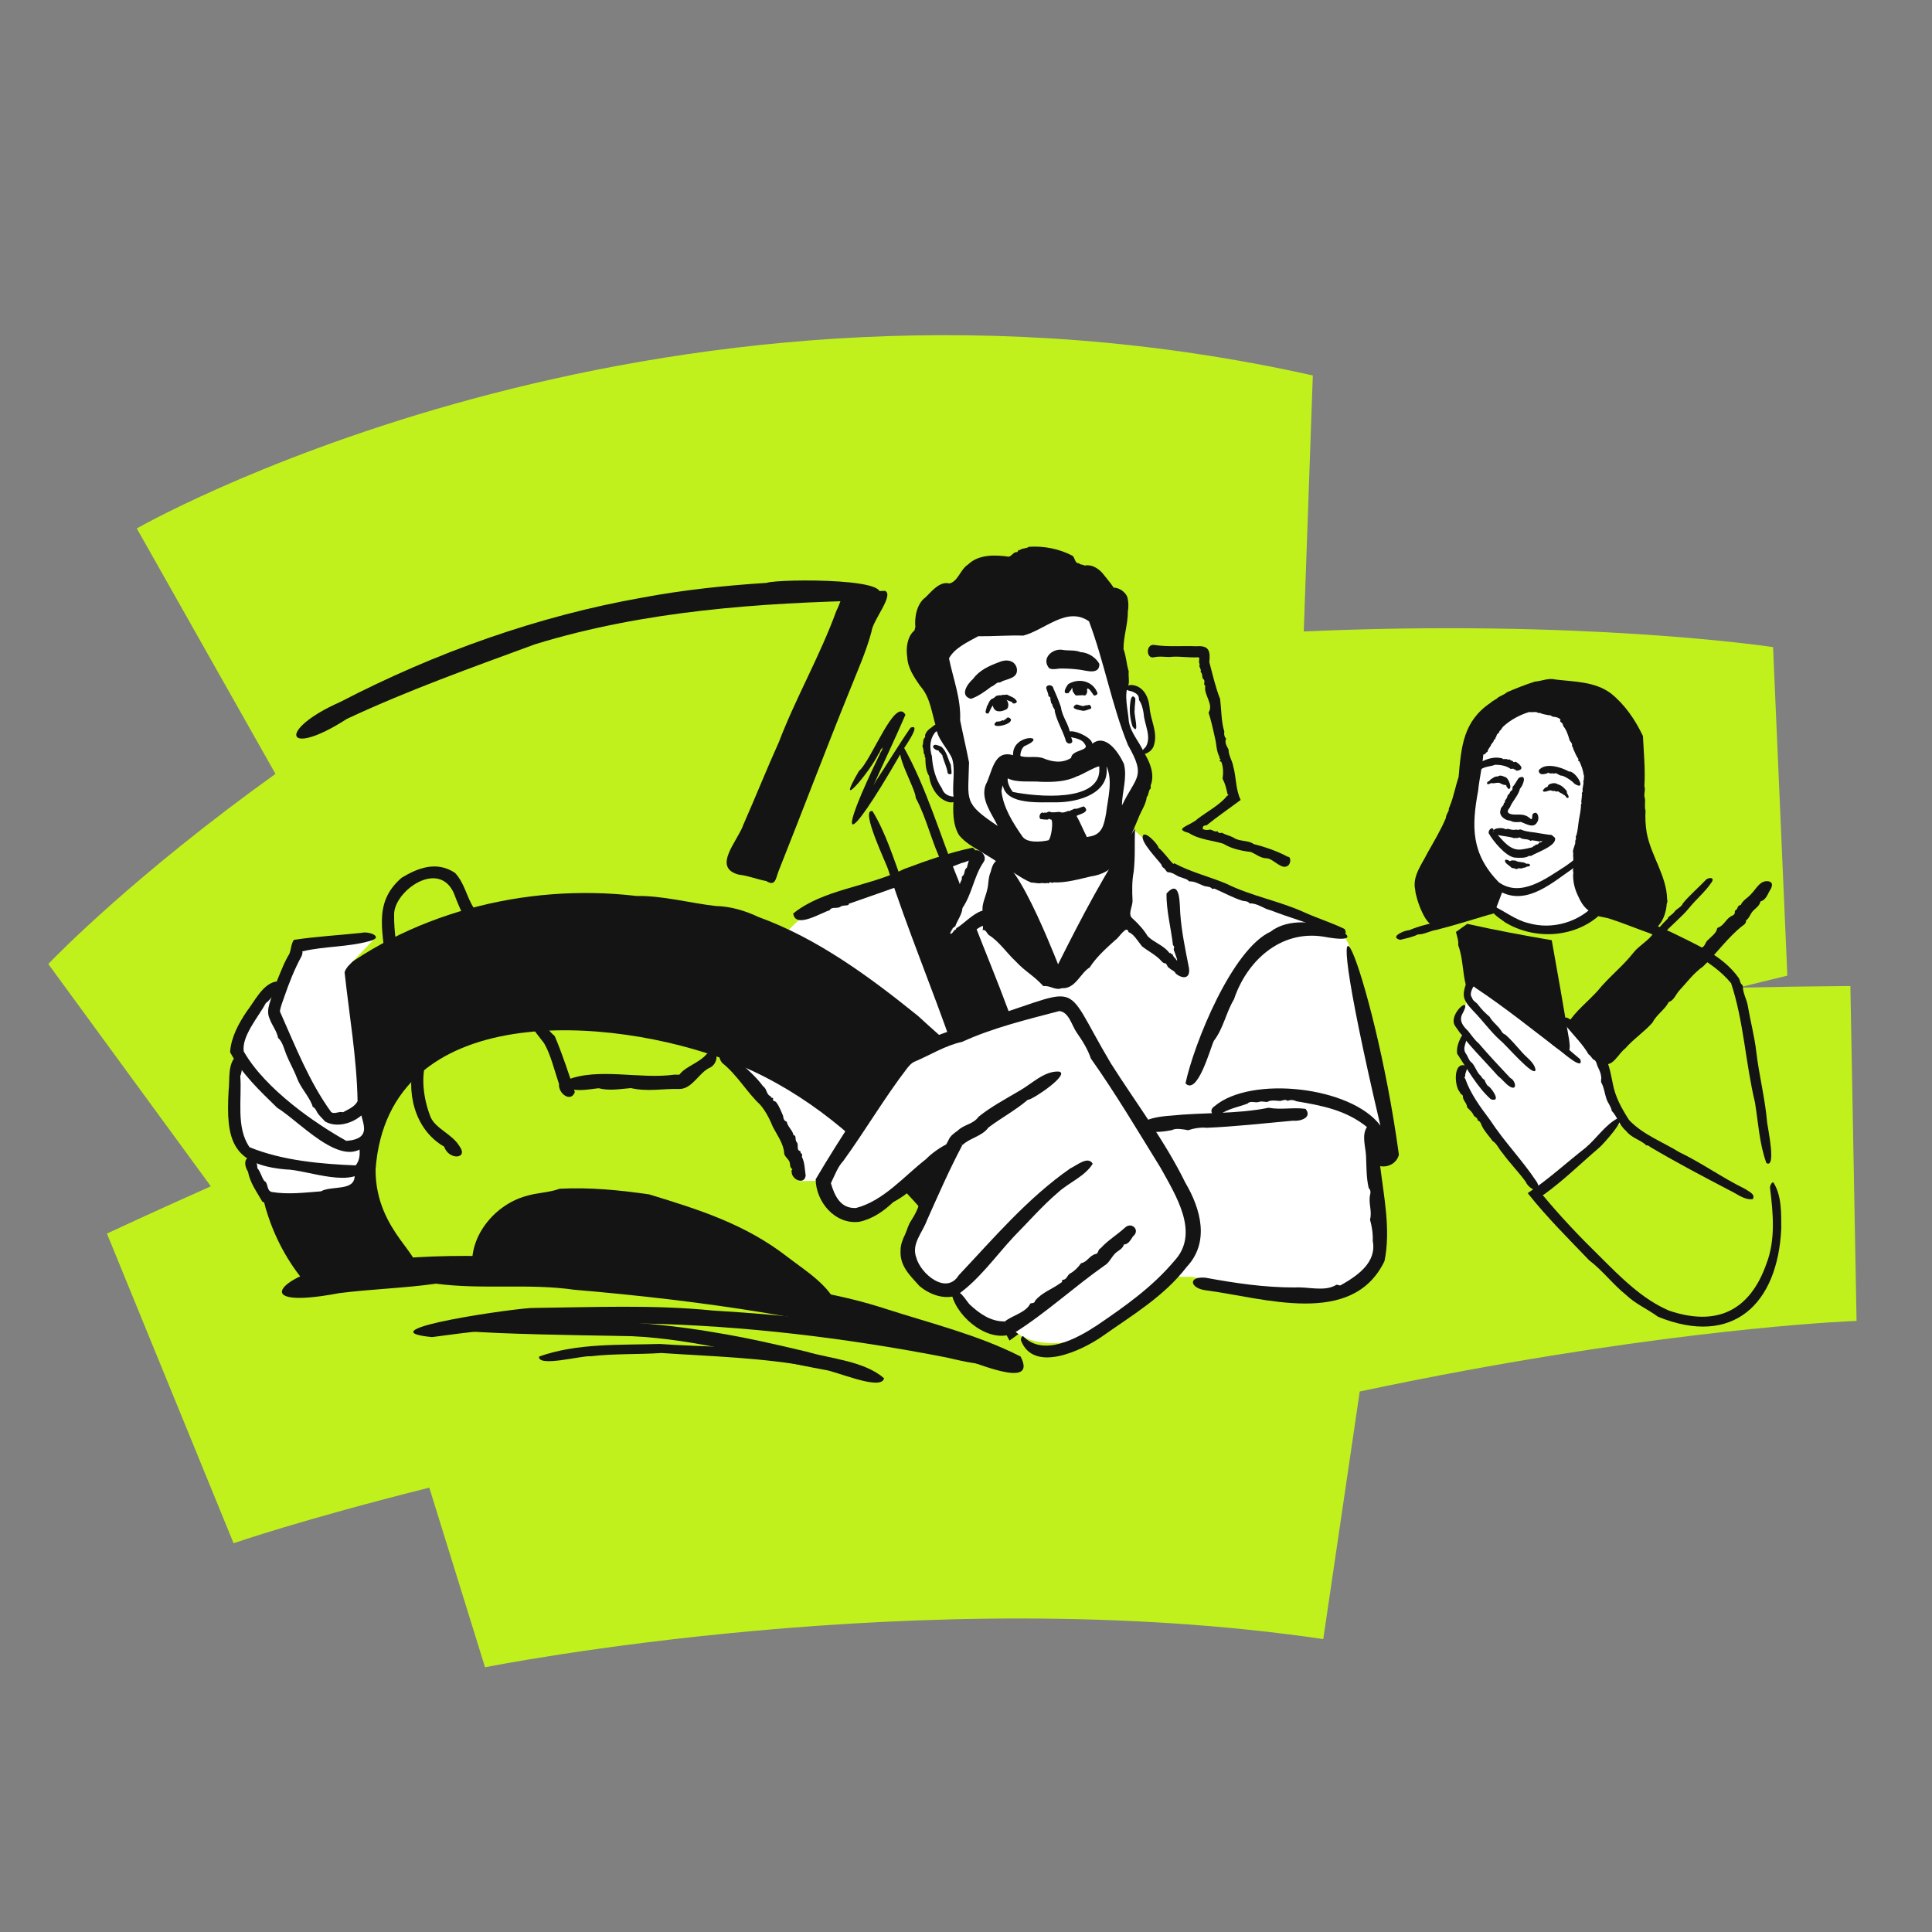 <?xml version="1.0" encoding="utf-8"?>
<!-- Generator: Adobe Illustrator 27.2.0, SVG Export Plug-In . SVG Version: 6.00 Build 0)  -->
<svg version="1.1" id="Layer_1" xmlns="http://www.w3.org/2000/svg" xmlns:xlink="http://www.w3.org/1999/xlink" x="0px" y="0px"
	 viewBox="0 0 1000 1000" style="enable-background:new 0 0 1000 1000;" xml:space="preserve">
<rect x="0" y="0" width="1000" height="1000" fill="#808080" stroke="none"/>
<style type="text/css">
	.st0{fill:#C1F11D;}
	.st1{fill:#FFFFFF;}
	.st2{fill:#141414;}
	.st3{fill:none;}
</style>
<g>
	<path class="st0" d="M251.06,862.98L222.21,770c-65.38,16.37-100.88,28.62-101.41,28.81l0.1-0.04L55.35,638.5
		c1.87-0.88,21.08-9.88,53.78-24.48L25,498.97c3.94-4.12,44.76-46.16,117.59-98.41L70.8,273.52
		c11.14-6.3,276.72-153.36,608.71-79.18l-4.69,132.51c143.47-6.4,238.65,7.46,242.91,8.09l7.4,170.05
		c-8.33,1.99-16.77,4.07-25.34,6.23c19.3-0.43,38.62-0.72,57.96-0.86l3.21,173.33l0.12,0c-0.77,0.02-78.28,2.77-202.19,25.62
		c-17,3.13-35.4,6.75-55.09,10.92l-18.88,128.16C477.76,817.88,253.31,862.52,251.06,862.98z"/>
</g>
<g>
	<path class="st1" d="M796.93,364.01c-15.36-1.68-31.58,17.34-33.26,31.49s-3.95,34.31-1.33,44.92
		c2.62,10.62,11.32,21.77,19.9,23.25s33.37-10.51,38.74-18.61c5.37-8.1,13.7-37.55,11.89-50.56
		C831.05,381.5,819.86,366.51,796.93,364.01z"/>
</g>
<g>
	<g>
		<g>
			<g>
				<g>
					<path class="st2" d="M597.62,333.85c7.08,1.09,14.31,0.33,21.6,0.66c6.58-0.51,7.32,2.4,6.72,8.25
						c1.77,6.45,3.08,12.69,5.6,19.08c0.66,5.46,0.58,12,2.19,16.88c-0.3,1.12-0.01,2.86,0.95,3.6c-1.01,1.91,0.3,3.84,1.22,5.66
						c0.01,3.24,1.86,5.48,2.42,8.66c1.58,5.48,1.17,11.91,3.85,17.41c-6.03,4.51-12.99,9.33-17.57,13.08
						c-1.11-0.59,0.75,0.49-0.28,0.12c-0.63-0.13-0.51-0.01-0.64,0.02c-1.4,0.47-0.82,0.81-1.24,1.71c0.74,0.64,2.57,0.8,3.78,0.42
						c1.33-0.01,2.4,1.46,3.95,0.82c0.45,1.08,1.45,1.08,2.3,0.79c1.64,1.03,3.95,1.51,5.97,2.5c2.73,2.16,7.89,1.3,10.45,3.38
						c5.29,1.3,12.35,3.66,17.64,6.58c1.71-0.13,1.66,2.98,0.44,4.32c-3.4,3.18-7.65-3.38-11.39-3.54
						c-3.01,0.04-5.61-2.22-8.12-3.26c-5.18-0.61-10.24-1.77-14.21-4.25c-5.29-1.73-12.61-2.09-17.95-5.63
						c-8.47-2.2,0.88-3.62,4.7-7.37c5.13-3.83,11.87-7.48,15.14-11.87c1,0.63-0.16-0.47,0.31-0.32c1.02,0.1-0.01-0.33-0.12-0.63
						c-0.58-2.81-1.17-5.31-2.53-7.84c0.39-2.71,0.47-5.94-0.65-8.77c-1.46-0.4-0.73-0.55-0.31-1.41c-0.9-0.18-0.6-0.75-0.67-1.17
						c-1.63-3.16-1.46-6.19-2.15-9.05c-1.03-4.79-2.19-9.91-3.47-13.87c2.83-4.29-2.75-9.31-1.67-13.89
						c-1.45-0.54,0.43-2.56-1.14-3.45c-0.8-1.24-0.11-2.68-1.34-3.72c0.72-1.45-1.18-2.35-0.43-4.06c-1.01-1.12,0.59-3.47-0.93-3.47
						c-4.74,0.25-9.24-0.54-13.24-0.28c-3.09,0.45-6.01-0.57-9.69,0.31C593.08,340.99,593.05,332.97,597.62,333.85z"/>
				</g>
			</g>
		</g>
	</g>
</g>
<g>
	<g>
		<g>
			<g>
				<g>
					<path class="st2" d="M289.34,561.07c-2.49-7.32-4.28-15.24-7.75-21.14c-3.76-4.85-7.83-9.84-10.96-15.51
						c-13.11-20.37-27.52-39.77-35.72-62.12c-7.98-17.8-31.27-0.82-30.92,11.24c-0.22,17.99,6.25,37.03,10.19,53.98
						c1.96,6.8,7,13.56,6.76,20.75c-3.27,8.63-1.87,20.3,1.95,29.99c2.79,6.13,11.28,8.75,15,15.13c4.69,6.4-5.51,7.38-8.01,0.11
						c-15.66-8.99-19.92-29.03-15.3-44.81c0.51-1.81,1.21-3.11-0.53-3.79c-0.64-1.86-1.17-3.66-1.96-6
						c-3.11-7.57-7.12-15.41-7.06-24.25c-1.24-2.55-1.83-5.5-2.78-8.49c0.92-0.7-3.5-2.32-2.57-3.97
						c-0.37-18.01-7.75-34.14,8.2-47.87c8.05-4.84,17.91-8.99,27.62-2.53c4.99,5.34,5.87,12.11,9.57,17.91
						c1.31,3.6,2.47,8.54,5.93,11.61c2.15-0.53,0.14,1.19,0.69,1.88c1.4,2.63,2.15,4.6,3.98,6.89c7.97,10.04,11.49,18.22,19.27,28.7
						c3.9,5.71,6.83,13.08,12.16,17.46c4.03,9.43,7.13,19.12,10.44,29C295.52,570.87,288.86,566.04,289.34,561.07z"/>
				</g>
			</g>
		</g>
	</g>
</g>
<g>
	<path class="st1" d="M507.73,440.7c0,0,15.78-26.05,41.89-28.28c26.12-2.23,56.26,36.95,56.26,36.95s73.74,25.75,80.57,29.73
		s-9.58,127.47-9.58,127.47l-263.42,4.76c-13.17-49.78-45.99-75.9-45.99-75.9s38.06-61.3,58.6-67.04
		C446.6,462.65,507.73,440.7,507.73,440.7z"/>
</g>
<g>
	<g>
		<g>
			<g>
				<g>
					<path class="st2" d="M465.96,390.48c-29.44,51.07-33.04,45.86-10-1.32c0.03-0.08,1.56-2.24,0.7-1.3c-1.13,1.5,0.57-0.94,0.3-1
						c0.93-1.78-2.92,5.24-1.56,2.77c1.99-3.81,1.45-2.51,0.69-1.65c0.69-2.82-0.91,2.41-1.25,1.97c-4.64,9.81-23.5,31.8-10.28,9.17
						c6.51-5.42,18.73-38.84,24.09-29.16c-5.42,12.6-12.96,28.4-16.52,36.5c-0.73,1.45,1.38-2.59,1.45-2.56
						c4.9-7.27,11.23-17.87,17.7-27.23C477.64,374.09,467.34,387.75,465.96,390.48z"/>
				</g>
			</g>
		</g>
	</g>
</g>
<path class="st2" d="M529.47,545.23c-9.39-30.57-23.02-59.33-33.35-89.47c-9.49-23.14-16.38-47.7-28.51-69.32
	c-6.43,0.78,6.39,21.65,6.38,26.57c5.93,11.02,8.28,23.43,14.08,34.65l-21.3,8.19c-4.51-12.21-8.41-24.93-15.15-36
	c-6.79-1.63,7.41,27.57,8.15,30.42c10.11,31.22,22.75,61.23,33.56,92.48c4.13,6.79,4.44,15.96,9.83,22.04
	c5.55-0.67-4.13-16.93-4.56-20.97l24.1-5.93C523.39,540.46,527.95,552,529.47,545.23z"/>
<g>
	<g>
		<g>
			<g>
				<g>
					<path class="st2" d="M685.74,481.1c-9.13-3.61-18.72-6.31-27.99-9.91c-3.82-0.83-7.01-3.84-10.94-3.57
						c-1.12-1.47-2.6-0.98-4.04-1.49c-4.57-1.47-8.85-3.84-13.18-5.72c-0.56-0.21-1.1-0.75-1.81-0.25
						c-0.07,0.05-0.27-0.04-0.35-0.13c-1.27-1.46-3.26-0.89-4.8-1.71c-2.06-0.8-4.31-2.13-6.51-2.11c-0.21,0.12-0.69-0.04-0.87-0.25
						c-1-1.12-2.47-1.2-3.7-1.79c-3.01-0.7-3.7-2.53-7.22-2.74c-0.55-0.21-1.14-1.36-1.57-1.85c-0.81-0.51-1.46-1-1.59-2.03
						c-2.22-2.98-10.76-11.69-9.66-14.8c0.87-3.34,8.23,4.58,8.16,6.11c2.95,2.34,4.9,5.69,7.62,8.28v0.04
						c0.54-0.15,0.04-0.51,0.79-0.22c8.45,4.5,17.87,6.76,26.59,10.41c13.14,6.52,27.48,8.92,40.75,14.99
						c6.78,3.06,13.94,5.24,20.58,8.52C699.12,486.76,687.96,481.92,685.74,481.1z"/>
				</g>
			</g>
		</g>
	</g>
</g>
<g>
	<polygon class="st1" points="506.91,437.05 484.67,491.11 510.69,474.11 516.58,440.7 	"/>
</g>
<g>
	<g>
		<g>
			<g>
				<g>
					<path class="st2" d="M497.68,446.72c-19.53,7.57-38.3,14.06-57.49,20.78c-0.38,0.14-0.89-0.01-0.99,0.85
						c-1.09,0.58-2.93,0.06-4.14,0.93c-1.75,1.3-4.61-0.23-5.64,1.89c-4.07,1.02-17.77,9.86-18.85,1.65
						c15.57-12.62,38.71-13.75,57.41-23.02c10.78-4.05,23.47-8.56,35.45-11.04C508.86,442.47,501.46,445.95,497.68,446.72z"/>
				</g>
			</g>
		</g>
	</g>
</g>
<path class="st2" d="M615.37,500.81c-1.87-9.43-3.79-18.62-4.48-28.1c-0.37-4.51,0.28-18.33-7.09-10.27
	c-0.22,8.51,2.42,18.53,3.31,26.66c1.38,1.73,0.04,1.33,0.51,2.82c0.47,1.21,3.17,8.17,0.51,3.83c-0.84,0.05-1.3-3.12-2-1.75
	c-0.51-2.17-0.17,0.34-1.1-1.04c-2.81-3.67-7.6-5.03-10.99-8.38c-1.86-3.15-4.8-6.43-7.74-9.09c-2.93-2.17,0.14-6.45-0.11-9.53
	c-0.22-4.93-0.34-9.78,0.61-14.79c0.88-7.64,0.37-14.65,0.68-22.22c-14.99,21.5-28.02,46.6-39.82,70.18
	c-3.25-8.11-28.97-73.71-34.84-47.95c-1.44,3.22-0.99,6.23-1.89,9.55c-0.77,3.46-2.73,7.17-2.37,10.61
	c-5.02,1.48-10.26,7.32-13.45,9.04c-0.15-0.56-0.19,0.91-0.39,0.72c-0.5,0.32-0.66,0.33-1,0.68c-1.52,2.63-2.77,1.44-1.08,0.06
	c-0.85,0.6-0.69,0.27,0.5-0.93c0.27-0.24-0.74,0.27-0.58,0.11c0.83-0.53,1.03-1.28,1.86-1.47c1.05-3.16,3.48-6.05,3.76-9.56
	c5.01-7.4,5.88-16.25,10.75-23.53c3.19-3.82-4.03-9.44-5.89-4.39c-1.34,1.41-1.95,4.91-2.6,7.11c-1.68,0.89-0.7,3.54-2.51,4.48
	c-0.21,0.77,0.14,1.61-0.48,2.28c-2.38,6.14-5.61,12.74-8.4,19.61c-2.26,5.1-7.25,11-5.93,15.99c1.38,0.22,2.24,1.82,3.49,1.07
	c2.51-1.66,5.12-0.91,6.9-3.67c5.08-1.11,10.83-8.26,15.23-9.72c0.21,0.46-0.15,2.57-0.15,2.28c1.5-0.73,2.29,1.65,3.15,2.43
	c5.36,3.27,9.67,9.7,13.87,13.54c5.54,5.91,8.59,6.71,14.44,12.94c3.55-0.46,6.12,2.41,9.53,1.08c7.09,0.49,9.6-7.89,14.46-10.74
	c3.31-5.21,8.23-9.65,13.26-14.19c1.98-1.14,5.89-8.22,6.86-4.06c2.61,0.8,4.91,4.81,6.92,7.3c3.22,2.58,7.41,4.5,10.3,7.9
	c0.46,0.5,1.15,1.01,1.86,0.91c0.85,0.41,1.01,2.24,1.95,2.39c1.35,1.4,2.47,1.2,3.44,2.98
	C612.17,506.82,616.34,506.74,615.37,500.81z"/>
<g>
	<g>
		<g>
			<g>
				<g>
					<path class="st2" d="M494.82,702.17c-63.53-19.52-132.6-29.07-197.59-34.6c-23.73-3.4-47.54,0.03-71.56-3.14
						c-15.79,2.27-33.4,2.78-50.12,4.9c-53.2,10.1-24.63-14.06,7.06-15.06c44.3-7.05,89.19-3.95,133.85-0.11
						c47.47,8.91,95.91,8.27,142,23.3c23.38,7.53,47.89,13.5,69.81,24.68C537.65,720.42,502.05,703.82,494.82,702.17z"/>
				</g>
			</g>
		</g>
	</g>
</g>
<g>
	<g>
		<g>
			<g>
				<g>
					<path class="st2" d="M490.33,702.71c-51.75-10.12-105.06-16.58-157.25-17.65c-36.64-0.8-72.81,1.91-109.46,7.02
						c-37.75-3.62,46.43-15.48,52.85-15.1c31.03-0.34,61.74-1.76,92.63,1.36c40.12,2.44,79.86,6.58,119.03,16.37
						C520.21,698.42,532.88,713.11,490.33,702.71z"/>
				</g>
			</g>
		</g>
	</g>
</g>
<g>
	<g>
		<g>
			<g>
				<g>
					<path class="st2" d="M250.85,683.35c40.12-0.99,80.75-0.46,119.86,6.44c15.68,2.58,31.13,6.11,46.5,9.77
						c12.79,3.77,30.06,4.85,40.39,13.83c-1.4,6.83-25.26-3.89-31.13-4.43c-32.86-6.03-65.44-15.74-99.23-17.34
						C316.51,691.19,178.75,690.39,250.85,683.35z"/>
				</g>
			</g>
		</g>
	</g>
</g>
<g>
	<g>
		<g>
			<g>
				<g>
					<path class="st2" d="M420.95,707.62c-26.04-4.9-52.34-5.55-78.57-7.3c-12.01,0.79-24.56,0.26-36.66,1.68
						c-4.62-0.46-27.48,5.84-26.68,0.15c19.65-7.02,41.55-5.88,62.45-6.52c21.21,1.58,42.58,0.93,63.56,4.76
						c9.71,1.94,19.55,3.25,29.06,5.92C438.48,712.21,423.95,707.99,420.95,707.62z"/>
				</g>
			</g>
		</g>
	</g>
</g>
<path class="st2" d="M433.55,676.66c-3.68-11-16.56-18.88-25.58-25.79c-21.99-17.19-45.75-24.64-71.89-32.64
	c-15.3-2.23-30.89-3.76-46.38-2.94c-5.52,2.05-11.55,1.97-17.41,3.78c-17.48,4.81-32.05,23.64-26.88,42.19
	c38.91,2.15,78.41,4.93,117.63,8.92c14.84,2.41,29.23,3.36,44.05,6.3c5.71,0.65,22.67,5.34,25.83,1.83
	c0.04-0.01,0.08-0.02,0.12-0.04c0.02,0,0.04,0.01,0.06,0.01c0,0-0.01-0.01-0.02-0.02C433.51,678.1,433.68,677.54,433.55,676.66z"/>
<path class="st2" d="M581.64,649.7c-17.72-30-41.11-57.93-64.73-83.01c-11.76-15.59-27.56-27.59-41.69-40.8
	c-25.21-20.37-52.25-40.25-82.7-51.28c-6.93-3.29-14.37-5.48-22-5.66c-13.06-1.46-27.56-5.43-41.09-5.2
	c-57.51-6.79-119.27,8.94-163.63,46.53c-39.28,39.07-44.58,107.75-9.5,151.55c3.72,6.72,13,0.69,18.73,0.07
	c12.61-1.37,26.35-0.34,38.4-4.19c8.85-6.07-19.25-19.37-19.03-52.48c6.64-88.48,122.29-79.46,182.78-56.1
	c33.75,12.7,64.65,36.63,87.64,63.81c23.57,23.8,41.87,51.47,57.71,80.94C542.41,679.55,562.11,664.76,581.64,649.7z"/>
<g>
	<g>
		<g>
			<g>
				<g>
					<path class="st2" d="M366.79,552.93c-5.21,2.82-8.56,10.47-14.86,10.73c-9.2-0.28-16.3,1.56-25.41-0.46
						c-4.92,0.34-11,1.58-16.55,0.07c-2.88,0.09-19.23,3.81-16.77-4.2c16.45-6.72,37.96-0.3,55.88-2.84
						c0.57-0.02,2.08,0.1,2.62-0.03c3.13-4.27,10.37-6.07,14.12-10.7C372.44,541.72,372.3,550.97,366.79,552.93z"/>
				</g>
			</g>
		</g>
	</g>
</g>
<g>
	<g>
		<g>
			<g>
				<g>
					<path class="st2" d="M380.77,547.78c4.72,4.67,10.09,8.86,14.24,14.52c2.08,1.33,1.54,4.33,3.94,5.17
						c-0.02,1.11,1.37,0.46,1.23,1.2c-0.61,1.53,1.34,1.07,1.67,2c1.63,2.05,2.41,4.58,3.47,6.85c0.13,1.56,0.6,2.68,1.92,3.08
						c0.3,2.33,2.6,3.95,3.34,6.44c0.15,0.3,0.02,0.75,0.85,0.71c0.61,0.78,0.07,2.48,0.93,3.39c1.26,1.42-0.34,3.94,1.64,4.62
						c0.51,0.1,0.25,0.75,0.47,1.09c1.08,0.54,0.63,1.12,0.59,1.99c1.49,2.81,1.44,6.35,1.95,9.58c-0.55,5.17-7.45,2.16-7.26-2.05
						c-0.27-0.52,0.12-0.66,0.4-1.21c-1.57-0.98-1.03-2.44-1.47-3.7c-0.7-1.74-2.83-3.05-2.81-4.64c-0.28-4.81-3.65-9.34-5.73-13.32
						c-1.71-4.09-3.73-8.34-6.81-11.83c-6.74-6.31-11.76-15.3-19.52-21.49C369.16,544.38,377.59,542.69,380.77,547.78z"/>
				</g>
			</g>
		</g>
	</g>
</g>
<path class="st2" d="M458.11,305.82c-7.31,0.1-14.04,0.81-21.28,0.29c-1.3,3.36-2.24,6.82-3.89,9.96
	c-8.39,23.18-21.1,45.2-29.79,68.02c-6.27,13.88-12.07,28.44-18.34,42.67c-2.89,8.52-16.49,22.23-2.45,25.95
	c5.06,0.56,9.42,2.44,14.28,3.32c4.74,3.04,4.91-1.43,6.31-5.03c12.36-31.04,24.13-62.17,36.51-92.76c4.12-10.37,9-21.24,11.62-31.3
	C451.72,321.03,462.91,308.04,458.11,305.82z"/>
<g>
	<g>
		<g>
			<g>
				<g>
					<path class="st2" d="M176.07,363.35c49.41-25.64,102.69-44.59,156.7-54.08c21.35-3.99,42.55-6.19,63.99-7.58
						c6.09-2.22,76.62-2.63,54.25,9.09c-57.93,1.24-117.43,5.31-173.98,22.66c-32.47,11.94-65.69,23.77-97.46,38.64
						C147.27,392.87,143.29,377.79,176.07,363.35z"/>
				</g>
			</g>
		</g>
	</g>
</g>
<g>
	<path class="st1" d="M606.77,582.3c0,0,17.4-48.11,27.45-64.39c10.05-16.27,16.23-31.08,32.38-35.06s29.77-3.23,32.2,8.33
		s21.94,95.55,21.94,95.55s-12.76,39.69-54.89,34.25C626.63,615.92,606.77,582.3,606.77,582.3z"/>
</g>
<g>
	<g>
		<g>
			<g>
				<g>
					<path class="st2" d="M685.21,484.83c-22.58-3.67-39.96,12.78-46.51,32.42c-4.14,6.87-5.38,14.89-10.41,21.48
						c-1.66,3.23-8.4,28.56-14.68,22.03c4.35-20.5,24.06-69.47,44.12-78.57C676.09,467.8,718.15,491.02,685.21,484.83z"/>
				</g>
			</g>
		</g>
	</g>
</g>
<g>
	<g>
		<path class="st1" d="M710.04,590.56l3.97,48.21c0,0,2.01,18.08-16.41,26.45s-80.7-4.35-80.7-4.35s-72.29,2.57-68.44-39.89
			s41.66-41.14,41.66-41.14l84.81-3.36L710.04,590.56z"/>
	</g>
</g>
<g>
	<g>
		<g>
			<g>
				<g>
					<path class="st2" d="M669.23,580.07c-15.1,1.39-30.52,3.08-44.71,3.68c-2.91-0.37-6.93,0.33-9.55,1.26
						c-2.18-0.48-6.53-1.2-8.15-0.12c-20.08,4.17-23.72-5.94-0.94-7.42c16.52-1.75,34.25-0.73,50.76-4.1
						c6.35,1.2,12.86-0.33,19.12,0.58C679.37,578.44,673.12,580.5,669.23,580.07z"/>
				</g>
			</g>
		</g>
	</g>
</g>
<path class="st2" d="M724.07,597.68c-13.11-96.15-47.91-178.31-9.58-15.06c-15.1-20.32-66.89-26-85.77-10.11
	c-3.79,2.42-0.51,6.4,2.73,4.31c4.39-2.99,9.76-3.9,14.29-5.6c1.45-1.74,4.04-0.13,6.01-0.91c1.43-0.49,3.05,0.2,4.35,0.01
	c1.57-1.05,4.05-0.61,5.94-0.51c1.49,0.29,3-1.26,4.46,0.02c1.39-0.72,3.04-0.52,4.65,0.21c13.03,2.19,25.46,4.49,36.38,13.3
	c-2.82,4.26-0.73,10.05-0.48,14.83c0.27,5.66,0.11,11.43,1.39,16.75c1.09,1.07,1.01,2.41,0.74,3.41c-1.03,4.39,1.17,8.6-0.07,12.91
	c0.92,3.4,1.61,7.2,1.41,10.99c2.19,11.15-7.74,18-16.55,23c-0.59,0.33-1.64-0.34-2.2-0.25c-6.13,3.8-14.54,0.95-21.66,1.41
	c-15.7,0.02-30.77-2.22-46.15-5.05c-9.3-0.84-8.07,5.5,0.13,6.51c29.82,3.86,75.92,19.46,92.53-15.13
	c3.29-16.06-0.3-33.19-2.25-49.14C717.45,604.33,722.71,602.84,724.07,597.68z"/>
<g>
	<g>
		<g>
			<path class="st1" d="M586.12,573.23c-8.2-11.99-19.98-31.93-25.11-42.09c-5.13-10.16-7.81-13.73-13.17-13.17
				s-70.21,22.21-78.24,28.57c-8.04,6.36-43.53,63.85-43.53,63.85c0.33,4.8,3.91,18.23,16.71,18.16s50.82-37.8,50.82-37.8l0.29,0.95
				c-5.46,10.05-22.3,47.42-23.06,51.18c-0.84,4.19-0.3,11.08,6.92,17.87c6.17,5.81,11.26,7.67,15.67,5.53
				c2.55,8.65,18.95,21.08,26.97,20.46c0.55-0.04,1.32-0.3,2.26-0.74c6.94,10.91,30.73,12.63,45.73,2.52
				c15.74-10.6,46.71-31.64,48.89-49.22S594.32,585.22,586.12,573.23z"/>
		</g>
	</g>
</g>
<g>
	<g>
		<g>
			<g>
				<g>
					<path class="st2" d="M567.84,685.97c14.54-9.88,28.61-19.82,40.04-33.39c13.37-14.39,0.58-34.03-7.14-48.09
						c-11.81-19.1-23.24-38.42-36.11-56.6c-1.6-4.82-4.55-9.48-7.3-13.39c-2.61-3.71-4.04-10.72-9.04-11.18l0,0
						c0.03,0.32-0.3-2.82-0.15-1.45c0.03,0.43,0.09,1.03,0.13,1.46c-16.78,4.39-34.74,8.77-50.28,15.94
						c-8.87,1.89-16.68,6.96-24.88,10.36c-1.36,0.64-2.41,1.9-3.38,3.03c-11.93,15.49-21.81,32.48-33.4,48.46
						c-2.66,2.73-4.44,7.56-6.26,11.31c1.95,6.67,5.06,13.25,13.04,12.82c14.33-3.77,24.72-16.38,36.29-25.37
						c5.03-5.47,21.45-15,10.06-1.72c-8.46,8.52-16.37,18.41-27.16,24.08c-4.88,4.68-10.85,8.81-17.65,10.18
						c-12.46,1.47-22.29-10.27-22.47-22.02c13.07-22.1,27.41-43.91,43.42-64.18c10.37-8.26,23.61-11.19,35.72-16.28
						c62.3-18.42,46.34-25.56,73.64,20.44c13.01,20.52,27.76,39.8,38.58,61.82c7.99,13.54,12.75,30.8,0.63,43.62
						c-11.81,15.38-28.51,25.14-43.94,36.07c-10.65,7.34-35.47,18.98-41.85,1.74c0.09-1.4,0.63-2.23,1.24-1.95
						C540.1,702.39,557.4,692.84,567.84,685.97z"/>
				</g>
			</g>
		</g>
	</g>
</g>
<g>
	<g>
		<g>
			<g>
				<g>
					<path class="st2" d="M502.41,675.67c4.86,4.41,10.51,8.37,17.52,8.29c0.04-0.01,0.19,0.06,0.15-0.07
						c-0.07-0.97,0.13,1.68,0.11,1.38c0.07-0.38-0.14-1.1-0.02-1.34c4.06-3.2,10.89-4.53,13.16-9.29c0.88-0.14,2.23-0.1,2.37-1.24
						c3.22-4.25,8.85-6.09,13-9.17c0.46-0.37,1.31-0.43,1.02-1.57c-0.03-0.11,0.15-0.24,0.29-0.23c2.2,0.02,2.34-2.46,3.89-3.27
						c2.38-1.33,4.28-3.36,5.64-5.31c3.18-0.58,4.33-3.93,7.46-4.76c1.64-0.07,1.18-2.42,2.75-3.04c3.43-3.89,8.59-7.01,12.76-10.81
						c3.24-2.86,7.91,1.48,3.88,4.75c-1.16,1.85-2.39,4.08-4.66,4.17c-0.68,2.34-2.87,3.05-4.39,4.47c-2.05,1.96-3.28,5.13-5.6,6.37
						c-15.97,11.24-30.46,24.69-46.59,34.82c-12.54,6.28-29.37-7.48-32.41-19.42C496.34,665.09,499.71,673.36,502.41,675.67z"/>
				</g>
			</g>
		</g>
	</g>
</g>
<g>
	<g>
		<g>
			<g>
				<g>
					<path class="st2" d="M547.75,617.1c-8.32,7.13-15.22,15.08-22.96,22.93c-9.62,10.33-18.1,22.54-29.69,30.5
						c-6.66,2.38-14.26-0.74-19.15-4.83c-4.8-5.43-10.26-10.24-9.82-18.38c-0.08-2.92,1.1-5.88,2.39-8.49
						c1.05-2.35,1.66-5.04,3.06-6.98c2.14-3.38,4.02-6.89,4.57-10.63c2.79-2.81,2.63-6.89,4.52-10.16
						c2.78-4.95,4.98-10.32,6.8-15.54c1.65-1.58,2.67-3.89,3.72-5.89c0.85-1.82,2.83-3.24,4.5-4.39c3.26-3.27,8.09-3.28,10.81-7.22
						c6.37-5.13,13.96-9.16,21.15-13.42c6.32-3.54,12.92-10.4,20.45-9.96c6.18,1.22-13.96,14.88-16.15,14.63
						c-6.29,5.4-13.73,9.33-20.36,14.35c-3.29,4.57-9.47,5.29-13.45,9.07c-0.38-0.3-2.7-2.15-1.2-0.93
						c0.31,0.28,0.81,0.73,1.13,1.01c-6.75,12.75-12.48,25.86-18.34,39c-2.3,6.33-8.11,12.02-5.46,19.17
						c2.26,8.41,15.53,19.54,21.93,9.18c18.28-19.41,35.74-40.02,57.79-55.36c3.22-1.46,9.18-6.67,11.6-2.39
						C561.51,608.92,553.41,611.98,547.75,617.1z"/>
				</g>
			</g>
		</g>
	</g>
</g>
<g>
	<g>
		<path class="st1" d="M186.79,572.84c0.39-0.53,0.71-1.1,0.97-1.71c2.83-6.7-7.98-70.63-7.98-70.63l14.75-15.32l-40.41,4.24
			c0,0-3.66,8.62-7.02,17.25c-6.1,6.28-24.68,26.22-24.68,36.1c0,1.02,0.37,2.25,1.05,3.63l0,0c0,0-7,37,2.82,49.13
			c0.46,0.57,1.62,1.19,3.31,1.84c1.78,7.16,5.43,20.14,8.9,22.12c4.84,2.75,41.35-0.76,44.76-4.06c3.4-3.29,2.69-10.65,2.8-10.8
			h-0.01c2.43-3.16,3.66-8.81,0.82-13.42h-0.01c2.32-1.91,3.67-4.69,4.1-7.48C191.74,578.61,186.79,572.84,186.79,572.84
			L186.79,572.84z"/>
	</g>
</g>
<g>
	<g>
		<g>
			<g>
				<g>
					<path class="st2" d="M185.9,520.85c0.59,6.45,2.45,12.43,2.63,18.75c1.03,10.91,4.15,21.7,2.54,32.73
						c-3.67,7.53-15.24,12.51-22.81,8.16c-1.31-1.54-2.79-2.76-3.9-4.41c-0.68-1.14-1.11-2.6-2.44-3.13
						c-0.11-0.05-0.27-0.63-0.31-0.95c-2.04-5.07-5.97-8.88-7.93-14.08c-1.52-4.08-3.89-8.11-5.47-12.06
						c-1.19-2.93-1.92-6.56-4.26-8.64c-0.7-3.63-3.1-6.34-4.4-9.95c-2.37-5.14,1.42-10.13,1.82-15.06
						c2.68-5.57,4.58-11.81,7.7-17.33c1.76-2.21,1.25-5.88,3.02-8.41c11.55-1.76,23.31-2.37,35.08-3.64
						c3.8-0.98,11.79,2.19,4.34,4.21c-11.54,3.26-23.33,2.62-35,5.38c-0.03,0.05-0.08,0.09-0.15,0.13c0.47,0.02,0.08,1.43-0.25,2.32
						c-3.74,6.83-6.56,14.08-9.05,21.34c-0.83,2.27-1.66,4.48-2.12,6.79c-0.16,0.4,0.11,0.76,0.19,1.12
						c7.76,17.4,14.96,35.93,26.27,51.47c1.74,1.35,4.01-0.56,6.13,0.11c2.71-1.48,6.22-2.92,7.55-5.77l0,0
						c1.51,0.64,0.41,0.17,0.74,0.31c-0.2-0.09-0.53-0.25-0.74-0.34l0,0c-0.41-22.21-4.32-44.58-6.73-66.68
						C182.3,492.39,185.55,518.14,185.9,520.85z"/>
				</g>
			</g>
		</g>
	</g>
</g>
<g>
	<g>
		<g>
			<g>
				<g>
					<path class="st2" d="M193.42,585.83c-10.72,26.26-36.94-4.59-49.9-12.4c-9.25-9.04-18.24-17.49-24.44-28.82
						c0.52-7.74,4.46-14.88,8.51-20.93c4.17-5.35,8.19-14.16,15.15-15.64c3.69,1.42-2.99,9.92-5.12,11.11
						c-3.62,6.91-12.74,17.22-11.43,25.13c11.28,19.69,37.38,37.48,53.07,46.23l0,0c17.32-1.28,3.97-14.3,8.33-18.14
						C192.88,573.74,194.78,580.92,193.42,585.83z"/>
				</g>
			</g>
		</g>
	</g>
</g>
<g>
	<g>
		<g>
			<g>
				<g>
					<path class="st2" d="M190.07,603.33c-5.8,12.88-31.22,2.03-42.34,1.95c-27.85-2.52-30.82-15.52-29.41-40.61
						c0.73-5.74-0.67-14.24,4.13-18.19c3.83-0.46,3.08,8.28,1.91,10.45c0.94,11.86-2.34,26.65,4.81,36.86
						c17.02,6.99,37.26,8.7,54.91,9.42c2.34-2.73,2.35-6.63,1.78-9.97C190.2,586.02,193.14,599.85,190.07,603.33z"/>
				</g>
			</g>
		</g>
	</g>
</g>
<g>
	<g>
		<g>
			<g>
				<g>
					<path class="st2" d="M188.02,612.64c-2.63,8.76-14.75,8.67-22.48,9.82c-5.15-0.03-9.65,2.38-15.43,1.09
						c-4.53-0.95-9.68,1.01-14.36-1.63c-3.04-5.38-6.2-9.43-7.37-15.36c-5.1-8.74,4.79-10.66,4.83-1.94
						c1.71,1.99,2.09,4.52,3.57,6.61c2.26,1.08,0.98,5.04,3.93,5.75c8.43,1.4,17.32,0.27,25.44-0.35c5.45-3.19,18.07,0.35,17.4-8.7
						c0.03-1.67,1.44-3.48,2.73-3.24C189.81,605.36,188.87,609.67,188.02,612.64z"/>
				</g>
			</g>
		</g>
	</g>
</g>
<g>
	<path class="st1" d="M784.15,438.05c0,0-5.99,10.24-6.81,12.55c-0.83,2.31-5.31,18.48-5.31,18.48s9.05,9.46,21.97,11.69
		c21.78,3.76,32.92-10.36,32.92-10.36L824,439.7c0,0-1.61-7.55-14.15-9.73C797.31,427.8,784.15,438.05,784.15,438.05z"/>
</g>
<g>
	<g>
		<g>
			<g>
				<g>
					<path class="st2" d="M791.16,477.81c12.42,3.6,26.53-0.57,35.09-10.41c13.14,4.52,26.02,9.31,38.58,15
						c12.37,6.21,26.82,11.95,35.17,23.87c0.75,1.3,0.62,2.7,1.84,3.59c0.09,0.07,0.27,0.54,0.26,0.76
						c0.02,3.63,2.05,6.62,2.58,10.12c1.35,7.95,3.42,15.5,4.35,23.5c1.44,12.38,4.6,24.33,5.65,36.89
						c0.42,3.21,4.8,23.92-0.41,20.86c-3.67-10.15-4.17-20.86-5.91-31.43c-4.89-20.28-5.77-41.78-12.35-61.65
						c-10.55-12.75-27.28-19.02-42.03-25.81c-8.46-2.99-17.53-6.9-26.35-9.18c-13.3,11.69-33.73,12.56-48.67,3.44
						c-2.27-1.85-8.99-5.45-6.41-8.61C778.69,471.47,784.39,476.25,791.16,477.81z"/>
				</g>
			</g>
		</g>
	</g>
</g>
<g>
	<path class="st1" d="M839.6,580.71c-5.96-12.01-12.22-30.79-15.23-38.83c-3.01-8.04-14.29-13.19-14.29-13.19l-3.9,11.01
		c0,0-39.58-31.83-42.92-31.98c-3.34-0.15-4.94,5.72-4.74,7.7s0.31,4.58,0.31,4.58s-4.8,3.59-4.28,9.42
		c0.53,5.83,2.59,7.89,2.59,7.89s-1.9,5.23-0.88,9.17s3.03,7.16,3.03,7.16s-4.83,3.09-3.81,7.7c1.01,4.62,40.35,54.55,40.35,54.55
		L839.6,580.71z"/>
</g>
<g>
	<g>
		<g>
			<g>
				<g>
					<path class="st2" d="M895.19,616.11c-13.63-7.15-27.57-14.45-40.85-22.32c-0.66-0.44-1.25-1.17-2.22-0.91
						c-0.08,0.02-0.31-0.28-0.41-0.46c-3.09-2.6-7.4-3.55-10.04-7.04c-3.52-2.91-4.56-7.46-7.43-10.4
						c-0.37-2.32-2.04-4.05-2.76-6.25c-0.9-2.65-1.19-5.7-2.51-8.1c-0.7-0.98,0.16-2.51-0.27-3.63c-0.28-2.63-1.53-3.92-2.31-6.55
						c-0.18-0.76-0.63-1.72-1.72-2.09c-0.72-0.66-1.44-2.04-2.42-2.62c-2.88-5.02-7.32-9.41-11.09-14.01
						c-1.2-1.06-2.88-5.05-0.23-5.08c2.8,1.37,5.46,3.58,7.46,6c0.29,0.5,1,0.77,0.85,1.52c-0.02,0.1,0.1,0.31,0.2,0.37
						c3.58,2.87,6.2,6.83,9.15,10.34c4.22,3.45,4.93,10.47,6.13,15.71c1.25,7.15,4.7,13.25,8.52,19.19
						c7.18,7.54,17.25,11.21,25.83,16.51c11.78,5.66,22.39,13.34,34.14,19.08c1.76,1.27,5.61,2.7,4.01,5.31
						C902.8,621.24,899.04,617.84,895.19,616.11z"/>
				</g>
			</g>
		</g>
	</g>
</g>
<g>
	<g>
		<g>
			<g>
				<g>
					<path class="st2" d="M789.72,611.72c-3.74-5.17-8.31-9.75-12.16-15.07c-1.84-2.06-2.83-4.79-4.97-6.04
						c-1.73-2.43-4.24-5-5.65-8c-0.39-1.29-0.97-2.34-2.13-2.71c0.12-1.48-1.56-1.58-2.04-2.63c-0.77-1.76-2.26-2.91-3.41-4.12
						c-0.01-2.13-2.09-3.35-2.17-5.53c0.22-1.1-1.45-1.14-1.56-2.32c-2.96-2.99-3.6-16.62,3.42-13.52c0.82,1.84-0.82,3.23-0.68,5.17
						c-0.09,0.86-0.83,0.36,0.07,1.48c2.7,7.77,7.89,14.71,12.88,21.39c7.41,11.33,16.64,20.65,24.21,32.09
						C799.11,618.77,791.56,616.05,789.72,611.72z"/>
				</g>
			</g>
		</g>
	</g>
</g>
<g>
	<g>
		<g>
			<g>
				<g>
					<path class="st2" d="M758.84,538.96c-0.61,2.08-1.51,4.05-0.28,6.13c1.28,1.63,1.77,4.13,3.3,4.98
						c1.9,2.15,2.61,5.28,4.79,6.99c0.35,0.93,1.13,1.53,1.78,1.92c0.08,0.63,1.46,3.38,1.98,3.19c1.54,0.94,7.04,8.59,1.27,6.82
						c-6.92-6.17-12.15-15.51-17.48-23.62c-0.52-3.6,1.31-7.67,3.25-10.56C760.07,534.48,759.91,537.33,758.84,538.96z"/>
				</g>
			</g>
		</g>
	</g>
</g>
<g>
	<g>
		<g>
			<g>
				<g>
					<path class="st2" d="M756.76,525.09c-1.6,3.42,0.56,6.08,3.14,8.57c1.83,2.26,3.47,4.76,5.38,6.28
						c5.55,6.49,10.82,12.03,16.47,18.06c2.56,1.02,3.93,6.78-0.18,4.46c-2.38-1.39-3.75-3.7-6.1-5.39
						c-7.42-8.43-16.13-16.71-22.36-26.09C749.16,524.72,763.06,513.77,756.76,525.09z"/>
				</g>
			</g>
		</g>
	</g>
</g>
<g>
	<g>
		<g>
			<g>
				<g>
					<path class="st2" d="M807.86,544.1c-14.5-11.06-28.86-22.64-43.89-32.62c-0.19-0.14-0.83-0.63-1.02-0.77
						c-0.06-0.11-0.07-0.29-0.23-0.26c-0.9,1.56-2.26,4.49-0.77,5.92l0,0l0,0l0,0l-1.15,0.49l0,0c0.39-0.15,0.8-0.31,1.15-0.45
						c0.26,1.69,2.36,2.4,3.22,3.79c1.69,2.26,3.76,4.33,5.87,6.09c1.52,2.89,4.46,4.62,6.12,7.46c0.36,0.66,0.97,1.45,1.95,1.73
						c3.12,2.67,5.85,6.04,8.67,9.17c2.39,2.78,6.48,5.31,7,9.11c-0.52,4.42-15.94-13.66-18.09-15.12
						c-4.99-4.4-9.3-10.49-14.08-15.32c-2.78-3.02-5.76-5.95-4.8-10.4c1.06-7,5.26-7.79,10.34-3.37c4.34,3.77,9.85,6.13,13.79,10.19
						c12.7,8.42,24.34,18.73,36.01,28.56C819.9,554.47,809.38,545.22,807.86,544.1z"/>
				</g>
			</g>
		</g>
	</g>
</g>
<path class="st2" d="M812.19,538.31c-2.91-17.38-5.95-34.51-9.01-51.66c-14.76-2.52-29.08-5.19-43.73-8.46
	c-1.58,1.14-4.33,3.05-5.86,4.19c0.55,2.2,1.43,4.57,1.16,6.86c2.47,6.51,2.23,13.82,3.95,20.61c0.55,0.2,1.16,0.43,1.72,0.62
	c0.57-0.08,0.83,0.04,2.33,0.23c1.18-1.99,5.73,3.14,7.29,3.9c9.19,6.37,17.64,13.51,26.4,20.32c4.65,2.99,9.61,9.42,14.8,9.7
	c0.04,0.03,0.07,0.06,0.07,0.06l-0.01-0.04C813.1,543.59,812.39,540.47,812.19,538.31z"/>
<path class="st2" d="M915.6,456.19c-4.54-0.9-6.58,3.97-9.26,6.6c-1.68,2.01-4.22,3.08-5.32,5.61c-1.26,0.18-1.56,0.94-1.9,2.01
	c-0.34,0.52-1.23,0.81-1.17,1.4c0.13,1.29-0.66,1.87-1.4,2.16c-3.15,1.37-4.02,4.98-7.23,6.14c-0.32,0.06-0.66,0.47-0.58,0.78
	c-0.59,2.25-3.05,3.96-4.7,5.63c-1.51,1.12-1.41,3.67-3.66,4.06c-0.14,0.02-0.31,0.19-0.27,0.29c0.45,1.31-0.73,1.4-1.21,2.14
	l-18.04-9.41c4.2-4.8,9.51-8.82,13.43-13.65c3.82-4.71,8.36-8.35,11.7-13.38c1.85-2.83-2.25-2.49-3.37-0.8
	c-3.84,3.99-8.15,7.66-11.54,11.77c-0.79,2.08-3.22,2.67-4.45,4.47c-0.88,1.21-2.41,1.96-3.32,3.01c0.02,0.57-0.42,0.78-0.72,1.09
	c-2.4,2.23-4.3,4.98-6.8,6.94c-2.47,3.85-7.37,6.29-10.33,10.05c-5.36,6.93-12.81,12.65-18.58,19.82
	c-5.12,5.67-11.47,10.44-15.5,16.99l0.17,0.2c-0.06,0.34,0.2,0.49,0.57,0.66c0,0,17.06,19.95,17.06,19.95l0.62-0.63
	c4.51,3.16,8.09-5.07,11.38-7.36c4.25-4.94,9.85-8.57,14.18-13.47c1.95-4.06,6.52-6.73,8.35-10.63c2.62-0.71,3.61-3.75,5.29-5.7
	c4.03-4.35,7.62-9.27,12.52-12.7c6.96-6.67,12.65-14.92,20.37-21.03c0.95-0.56,1.93-1.34,1.87-2.82c1.63-1.09,2.1-3.14,3.33-4.58
	c1.44-1.69,3.62-2.76,4.14-5.25c2.34-0.48,3.4-2.9,4.46-4.97C916.71,459.96,918.51,457.07,915.6,456.19z"/>
<g>
	<rect class="st3" width="1000" height="1000"/>
</g>
<g>
	<path class="st1" d="M489.49,374.14c0,0-7.63,3.46-9.07,10.65s4.66,25.19,9.07,27.64s8.64,1.85,8.64,1.85l3.78,13.48l38.23,14.82
		l35.36-5.77c0,0,16.18-30.28,16.4-34.28c0.22-4-2.73-11.89-2.73-11.89s6.76-2.64,7.45-7.67s-3.81-21.78-6.49-24.6
		s-9.38-5.23-9.38-5.23l-13.29-43.42l-83.55,22.89L489.49,374.14z"/>
</g>
<g>
	<g>
		<g>
			<g>
				<g>
					<path class="st2" d="M551.43,382.58c-1.68-5.02-4.38-9.38-5.48-14.32c0.19-1.18-0.6-1.64-1.05-2.6
						c-0.14-0.57-0.22-1.49-0.82-1.66c0.05-0.82-0.53-1.64-0.41-2.63c0.2-0.46-0.76-0.77-1.02-1.19c0.05-1.2-0.82-2.63-1.11-4.01
						c-0.11-2.01,3.36-1.96,3.65,0.02c1.26,2.79,2.78,6.42,3.96,9.86c0.62,4.9,3.83,8.43,4.72,13.2c-0.15,1.76,1.34,3.12,1.12,4.84
						C553.66,385.79,551.62,384.52,551.43,382.58z"/>
				</g>
			</g>
		</g>
	</g>
</g>
<g>
	<g>
		<g>
			<g>
				<g>
					<path class="st2" d="M564.28,366.91c-1.49,0.52-3.08,1.29-4.35,0.87c-0.9-0.26-6.67-0.8-2.98-3.1
						c1.09-0.18,2.35,0.83,4.04,0.78c0.7-0.57,1.77-0.21,2.81-0.65C564.39,364.89,565.54,366.78,564.28,366.91z"/>
				</g>
			</g>
		</g>
	</g>
</g>
<g>
	<g>
		<g>
			<g>
				<g>
					<path class="st2" d="M515.75,373.52c0.37,0.01,2.71-0.08,2.56-0.58c0.25,0.43,0.12,0.05,0.26-0.07
						c0.37-0.31,1.16,0.47,1.04-0.16c0.51,0.07,0.53-0.73,1.25-0.52c-0.06-0.79,1.35-1.35,2.34,0.04
						C524.35,375.4,511.09,377.65,515.75,373.52z"/>
				</g>
			</g>
		</g>
	</g>
</g>
<g>
	<g>
		<g>
			<g>
				<g>
					<path class="st2" d="M490.41,414.95c-5.38-1.74-8.84-7.78-9.49-13.26c-1.64-2.5-1.91-5.99-1.96-9.28
						c0.15-0.4-0.26-0.52-0.45-0.83c0.56-0.82-0.46-1.33-0.42-2.06c0.06-1.12-0.4-2.49-0.67-3.49c0.56-0.98,0.25-2.05,0.58-3.09
						c0.07-0.89,1.25-1.17,0.78-2.21c0.37-1.86,1.95-3.33,3.57-4.36c4.45-4.29,7.56,0.77,1.99,2.37c-3.13,3.51-3.36,8.24-1.98,12.77
						c0.36,5.89,1.85,11.67,5.15,16.51c1,3.21,3.93,4.42,7.05,4.34C497.11,414.97,492.43,415.93,490.41,414.95z"/>
				</g>
			</g>
		</g>
	</g>
</g>
<g>
	<g>
		<g>
			<g>
				<g>
					<path class="st2" d="M490.38,399.36c-0.51-2.72-1.75-5.14-2.41-7.53c-0.34-0.37,0.14-1.13-0.5-1.1
						c0.12-0.24-0.74-1.23-1.01-1.12c-0.08-0.42-0.51-0.57-0.69-1.09c0.04-0.39-0.4,0.11-0.54-0.15c-0.84-0.04-3.75-1.95-1.4-2.85
						c1.11-0.12,2.45,0.65,3.5,1.01c2.84,2.64,3.23,6.22,4.8,9.3c0.1,1.52,0.44,3.09,0.4,4.57
						C491.67,401.15,490.32,400.65,490.38,399.36z"/>
				</g>
			</g>
		</g>
	</g>
</g>
<g>
	<g>
		<g>
			<g>
				<g>
					<path class="st2" d="M592.97,386.67c3.31-5.15-0.68-11.77-0.99-17.15c-0.39-2.59-0.97-5.09-2.43-7.19
						c0.12-2.74-1.59-3.59-3.7-4.47c-10.98-1.92,7.14-9.59,9.16,8.12c0.41,6.63,4.35,12.87,2.33,19.51
						C596.37,390.67,586.52,392.74,592.97,386.67z"/>
				</g>
			</g>
		</g>
	</g>
</g>
<g>
	<g>
		<g>
			<g>
				<g>
					<path class="st2" d="M586.19,376.03c-1.25-3.98-1.66-7.74-1.26-11.45c0.1-1.06,0.55-6.25,2.7-3.12
						c0.13,1.82-0.41,3.97-0.33,6.17C586.66,369.05,590.19,381.44,586.19,376.03z"/>
				</g>
			</g>
		</g>
	</g>
</g>
<path class="st2" d="M567.91,358.36c-2.47-5.93-9.45-7.53-14.88-4.33c-1.06,1.09-3.79,5.67,0.1,4.69c0.36-0.86,1.23-1.4,1.4-1.94
	c0.34-0.37-0.19-0.6,0.59-0.57c-0.24,1.64,0.63,2.47,1.57,3.66c1.02,0.33,1.96-0.16,2.92,0.06c0.46-0.39,1.39,0.22,2.12-0.02
	c0.94-0.72,1.19-2.09,0.87-2.94c0.42-2.03,2.76,1.86,3.4,2.83C566.78,360.45,568.59,359.31,567.91,358.36z"/>
<path class="st2" d="M526.17,362.72c-1.36-2-3.07-2.07-4.89-3.19c-0.74,0.06-1.82,0.22-2.61,0.11c-0.35,0.62-1.08-0.03-1.67,0.33
	c-1.66-0.17-2.02,1.25-3.28,1.63c-1.77,0.64-2.04,2.92-2.97,4.1c0.03,1.26-1.86,3.91,0.88,3.58c0.82-1.3,1.18-2.88,2.26-4.07
	c0.72,3.98,4.62,3.33,7.3,1.78c1.2-1.29,0.77-3.65-0.22-4.75c1.04,0.44,1.76,0.79,2.93,1.15
	C523.89,364.78,526.92,364.04,526.17,362.72z M514.02,364.94c-0.04,0.02-0.05,0.05-0.07,0.07c0-0.06,0-0.12,0-0.18
	C514.01,364.87,514.07,364.91,514.02,364.94z"/>
<path class="st2" d="M595.65,406.39c2.2-5.85-0.65-12.29-3.61-17.04c-2.31-5.49-6.81-9.92-7.76-15.99
	c-0.44-6.11-2.72-13.92-0.1-19.22c0.4-2.18-0.22-4.34,0.05-6.59c-1.2-3.84-1.29-7.8-2.7-11.56c-0.08-6.47,2.31-12.91,2.24-19.47
	c0.35-2.06,0.41-4.34-0.07-6.51c-0.22-2.91-4.23-6-7.23-5.8c-1.75-2.69-3.94-5.07-5.95-7.69c-2.19-2.43-5.66-4.57-9.15-3.77
	c-0.89-0.72-2.12-0.23-2.94-1.24c-1.92,0.31-2.06-2.66-3.18-3.78c-6.93-3.68-15.03-5.25-22.74-4.7c-1.31,1.06-3.57,0.59-4.69,1.74
	c-0.85-0.47-0.88,0.73-1.31,1c-1.87-0.25-2.86,2.09-4.39,2.38c-7.15-1.07-15.76-1.16-20.98,3.98c-4.11,2.55-5.23,8.86-9.75,9.87
	c-5.03-1.26-9.07,4-12.35,7.2c-4.56,3.21-5.8,10.52-5.24,15.49c-0.6,0.87,0.09,1.37-1.07,2.16c-3.16,3.1-3.87,8.81-3.14,13.21
	c0.22,5.77,3.68,10.6,6.72,15.05c5.31,5.85,5.9,14.02,8.3,21.43c0.33,5.74,5.9,10.78,8.2,16.09c1.9,6.2-0.2,13.94,0.85,20.6
	c-0.53,6.14-0.61,13.57,2.74,19.05c3.1,3.79,7.14,6.01,11.12,8.41c3.07,2.01,6.4,3.73,9.45,6.03c5.55,3.15,10.8,7.6,16.76,10.1
	c1.75-0.05,3.34,0.62,4.89,0.31c1.16-0.27,2.47,0.37,3.4-0.16c0.56,0.43,0.84,0.15,1.29-0.2c0.6-0.45,1.16,0.65,1.83-0.05
	c6.39,0.36,13.37-1.68,19.47-3.08c5.43-0.73,11.31-3.44,13.8-8.77c4.48-6.43,7.79-13.99,10.77-21.3c1.42-3.78,4.01-7.29,4.37-11.04
	c1.12-1.05,0.73-3.03,1.82-4.2C596.03,407.89,595.34,406.93,595.65,406.39z M518.35,409.36c0.12-0.97,0.41-1.94,0.72-2.89
	c1.76,10.53,19.68,8.61,27.91,8.81c11.22-0.06,27.63-4.55,25.72-18.68c3.42,7.37,0.76,16.47-0.18,24.34
	c-1.1,6.09-2.01,11.29-9.17,12.15c-0.41,0.05-0.97,0.44-0.98-0.26c-1.81-3.46-3.21-7.11-5.16-10.52c1.74-1.02,7.43-1.96,3.81-4.9
	c-1.64,0.25-3.13,1.45-4.94,1.2c-0.84,0.51-2.12,0.79-2.76,1.33c-0.24-0.46-0.32-0.15-0.47-0.17c-1.27,0.48-2.82,1.18-4.2,0.52
	c-1.66-0.16-3.69,0.59-5.48-0.17c-0.19-0.16-0.42-0.25-0.63,0.27c-0.35-0.24-0.71,0.28-1.07,0.31c-0.42,0.04-0.83-0.42-1.27,0.23
	c-0.17-0.21-0.11-0.37-0.35-0.32c-1.63-0.37-2.49,2.84-1.13,3.36c0.99-0.02,2.01,0.45,2.89,0.15c0.28,0.15,0.3,0.46,0.62,0.02
	c0.12-0.05,0.28,0.18,0.36-0.04c0.36-0.84,0.86,0.34,1.48,0.06c1.24,0.82,0.11,9.78-1.43,10.78c-3.73,0.83-10.92,1.5-13.36-1.86
	C524.38,426.09,519.18,417.83,518.35,409.36z M569,397.45c1.25,18.34-33,14.85-44.74,12.46c-1.48-1.76-2.96-4.91-2.69-7.02
	c4.9,2.37,11.73,1.28,17.23,1.77c6.14,0.21,13.12-0.02,18.7-2.88c1.75-0.23,12.6-6.89,11.48-4.58
	C568.97,397.18,568.99,397.32,569,397.45z M491.19,340.77c2.91-5.41,9.81-8.51,15.12-11.45c7.63,0.08,15.45-0.56,23.35-0.34
	c11.19-2.89,22.56-15.35,34-7.39c7.93,21,11.74,43.34,20.16,64.03c9.5,16.68,4.32,15.94-3.11,31.3c0.05-7.01,2.87-14.43,1.02-21.54
	c-2.64-5.76-9.35-15.95-16.37-10.43c-0.02-3.99-15.26-9.94-12.52-3.75c2.95,0.82,7.03,1,8.66,3.96c2.83,3.53-6.86,2.85-7.08,7.11
	c-4.49,2.98-9.85,2.13-14.38,0.22c-3.59-1.39-9.2,0.05-11.9-1.25c-0.06-1.76,0.91-4.83,2.67-5.3c12.35-5.5-6.99-6.32-6.45,4.96
	c-10.21-3.03-10.72,9.02-14.23,15.44c-2.66,7.51,3.16,14.58,6.3,21.2c-17.92-12.04-15.29-12.77-14.86-32.88
	c-1.34-6.99-3.24-14.99-4.61-21.87C497.45,361.67,493.42,351.56,491.19,340.77z"/>
<path class="st2" d="M526.31,345.96c-1.02-4.42-5.67-4.86-9.33-3.18c-5.11,1.92-9.98,4.07-13.27,8.56
	c-3.54,3.16-6.87,8.87-1.13,10.38c3.67-1.22,7.58-4.05,10.49-6.31c1.27-0.34,2.22-1.59,3.39-2.13c1.07,0.15,1.71-0.3,2.58-0.81
	C522.52,351.18,527.05,350.68,526.31,345.96z"/>
<path class="st2" d="M569.03,343.65c-1.47-2.87-5.34-5.89-9.72-6.1c-3.01-1.3-6.63-0.59-9.78-1.25c-5.25-0.51-10.64,4.76-6.42,9.64
	c2.22,0.92,4.44-0.05,6.54,0.08c3.3,0,6.28,0.23,9.29,0.62C562.2,347.05,569.18,349.5,569.03,343.65z"/>
<g>
	<g>
		<g>
			<g>
				<g>
					<path class="st2" d="M795.77,425.32c-1.82,3.82-5.83,1.08-8.54,0.11c-1.65,0.08-3.81,0.39-5.52-0.67
						c-2.43,0.04-6.29-2.53-4.97-5.72c0.04-1.51,1.92-2.05,1.6-3.36c0.92-0.2,0.41-1.17,0.87-1.63c0.73-0.74,1.03-1.72,1.17-2.53
						c1.19-0.45,0.96-1.86,2.1-2.41c0.52-0.22,0.31-1.38,0.52-1.96c1.21-1.1,1.99-3.06,3.12-4.52c4.64-2.27,2.13,4.12,0.6,5.62
						c-0.81,3.56-3.87,6.28-5.25,9.75c-2.11,2.32-0.83,3.41,2.07,3.61c2.8,0.14,5.6-0.55,8.32,1.91c1.49,1.48,1.12-1,1.33-2.01
						C795.67,418.87,797.08,423.21,795.77,425.32z"/>
				</g>
			</g>
		</g>
	</g>
</g>
<path class="st2" d="M804.85,433.65c-0.86-0.58-1.37-1.64-2.46-1.55c-0.15,0.09-5.21-0.76-5.53-0.79c-3.03-0.67-6.16-0.56-9.08-1.73
	c-0.55-0.26-1.2-0.47-1.85,0.03c-0.99-0.41-2.06,0.02-3.09-0.09c-1.2-0.13-2.35-0.81-3.64-0.25c-0.7-1.01-5.73-0.86-6.08,0.53
	c-0.39-2.49-3.09-0.16-2.53,1.57c2.18,3.93,8.86,12.06,13.52,12.53c2.44,0.13,5.42,0.4,7.44-0.98c0.6,0.42,0.96-0.05,1.4-0.14
	C795.51,441.14,806.03,437.73,804.85,433.65z M773.7,430.16L773.7,430.16C773.75,430.13,773.78,430.1,773.7,430.16z M773,430.66
	c-0.08-0.19,0.09-0.38,0.1-0.58c0,0.16,0.01,0.31,0.06,0.48C773.12,430.59,773.04,430.65,773,430.66z M798.04,435.68
	c-0.58,0.24-0.06,0.2-0.29,0.28c-0.26,0.07-0.65,0.05-0.76,0.02c0.03-0.01-0.12,0.08-0.17,0.13c-0.7,0.52-0.64,1.27-1.94,0.96
	c-0.04,0.68-0.53,0.62-0.87,0.74c-0.37,0.13-0.57,0.56-0.88,0.74c-1.96,0.51-4.06,0.94-6.05,1.17c-5.23,0.49-8.67-4.08-11.85-7.51
	c2.84,0.62,5.96,0.75,8.55,1.64c0.79-0.3,1.25,0.04,1.84-0.09c0.55-0.48,1.06-0.29,1.41-0.04c1.59,1.02,3.48,0.28,4.99,1.4
	c0.49,0.35,0.86-0.49,1.4-0.11c1.19,0.11,2.35,0.27,3.49,0.6c0.25,0.02,0.16-0.13,0.38-0.21c0.22-0.15,0.45-0.05,0.1,0.25
	c-0.01,0.01,0.01,0,0.06-0.03c0.8-0.48,0.63-0.23,0.7-0.22C798.31,435.43,798.59,435.43,798.04,435.68z"/>
<g>
	<g>
		<g>
			<g>
				<path class="st2" d="M779.23,444.96c0.62-0.04,1.06,0.25,1.65,0.33c0.48,0.79,1,0.27,1.66,0.02c0.64,0.04,1.26,0.07,1.89,0.14
					c1.67,1.15,4.01,0.38,5.65,1.65c2.17-0.47,2.72,1.51,0.25,1.44c-0.17,0.26-1.23,0.63-1.73,0.59c-0.79,0.41-1.58,0.49-2.42,0.25
					c-0.4,0-0.88,0.53-1.3,0.45c-0.8-0.34-1.59-0.52-2.45-0.61c-0.75-1.07-4.31-2.64-3.24-4.15
					C779.22,445.02,779.23,444.96,779.23,444.96z"/>
			</g>
		</g>
	</g>
</g>
<g>
	<g>
		<g>
			<g>
				<path class="st2" d="M798.55,409.37c0.22-0.76,0.82-1.2,1.36-1.74c0,0,0.58-0.08,1.02-0.4c0.45-0.31,0.24-0.84,0.78-1.13
					c1.4-0.77,3.26-1.11,4.63-0.12c1.87,0.43,3.33,1.91,4.52,3.33c0.26,0.38,0.1,1.1,0.3,1.48c0.82,0.85,1.29,2.87-0.35,2.04
					c-0.43-0.62-0.53-1.12-1.62-1.52c-0.75-0.82-1.89-0.92-2.67-1.69c-0.84,0.04-1.25,0.27-1.96-0.29c-0.75,0.28-1.17,0-1.91-0.24
					C801.56,409.03,799.24,410.46,798.55,409.37z"/>
			</g>
		</g>
	</g>
</g>
<g>
	<g>
		<g>
			<g>
				<path class="st2" d="M780.86,408.4c-0.49-0.39-0.68-0.9-1.11-1.33c0.04-0.91-0.61-0.8-1.34-0.82c-0.46-0.25-0.91-0.39-1.37-0.5
					c-1.39-1.34-3.52,0.08-5.24-0.44c-0.84,0.56-2.64,1.18-1.97-0.47c0.18-0.32,0.76-0.34,1.18-0.75c0.08-0.33,1.02-1.13,1.58-1.28
					c0.75-0.7,1.68-0.99,2.7-0.91c1.37-0.96,2.55-0.15,3.93,0.36C780.64,402.45,783.06,408.28,780.86,408.4z"/>
			</g>
		</g>
	</g>
</g>
<g>
	<g>
		<g>
			<g>
				<g>
					<path class="st2" d="M815.05,405.75c-1.63-1.81-4.92-3.89-6.63-4.28c-1.69,0.12-2.58-1.86-4.02-1.05
						c-0.93-0.35-1.35,0.14-2.13-0.18c-0.52,0.28-1.07-0.85-1.28,0c-1.17,0.32-4.42,1.49-4.56-1.48c3.09-4.23,11.44-1.84,15.58,0.55
						C815.68,398.86,821.71,409.84,815.05,405.75z"/>
				</g>
			</g>
		</g>
	</g>
</g>
<g>
	<g>
		<g>
			<g>
				<g>
					<path class="st2" d="M765.3,395.14c3.43-2.15,7.83-3.61,11.49-2.76c0.82-0.17,1.32,1.09,1.92,0.3
						c0.23,0.77,0.78-0.09,1.12,0.19c0.61,0.44,1.29,0.3,1.75,0.22c0.31,0.91,1.28,0.31,1.64,1.21c0.12,0.42,0.94-0.08,1.36,0
						c1.57,0.9,5.12,3.76,0.93,4.56c-0.61,0.06-1.11,0.07-1-0.61c-0.68,0.38-0.78-0.2-1.15-0.34c-0.57-0.18-1.47,0.34-1.67-0.09
						c-2.27-1.52-5.16-2-7.83-1.99c-2.19,0.98-5.36,0.75-7.6,2.58C764.34,399.09,762.84,395.86,765.3,395.14z"/>
				</g>
			</g>
		</g>
	</g>
</g>
<path class="st2" d="M862.9,465.36c-0.27-12.18-8.52-22.64-10.62-34.67c-0.58-3.69-0.78-7.44-0.55-11.13
	c-0.71-1.99,0.04-4.34-0.35-6.36c-0.79-2.03,0.5-4.32-0.25-6.22c0.55-8.43-0.35-17.72-0.75-26.05c-4.04-8.42-9.26-16.15-16.65-22.09
	c-8.33-6.11-18.66-5.93-28.55-7.11c-3.75-0.96-7.03,0.79-10.76,1.07c-4.95,1.58-9.75,3.49-14.39,5.49
	c-1.26,1.14-3.23,1.82-4.63,2.69c-1.04,1.24-2.66,1.49-3.68,2.64c-14.47,9.65-15.34,22.89-16.75,38.5
	c-1.53,4.55-2.59,10.33-4.46,14.87c-0.28,0.82-0.79,1.62-0.65,2.52c-0.59,1.26-1.4,2.4-1.5,3.92c-2.61,6.22-6.11,11.99-9.45,17.96
	c-2.93,5.94-8.04,12.21-6.39,19.29c0.18,3.96,5.74,20.62,10.71,18.01c0.01,0,0.01,0.01,0.01,0.01l30.76-7.61l3.48-9.15
	c13.53,6.45,26.46-5.5,36.96-12.62c0.07,0.42-0.47,0.71-0.24,1.14c-0.02,0.78,0.36,1.29,0.05,2.16c-0.08,3.82,0.8,7.56,2.57,11.15
	c2.61,5.9,4.99,7.96,10.94,10.54c1.89,0.24,6.52,2.09,5.99-1.41l21.11,6.63c-0.46,0.75,0.11,1.32,0.76,1.56
	c0.89,0.32,2.45-1.34,3.2-2.44c2.37-2.82,3.68-7.21,3.89-10.85C863.13,467.06,863.06,466.19,862.9,465.36z M810.22,448.36
	c-9.91,6.32-23.11,16.47-34.5,8.26c-14.24-14.74-14.13-28.58-10.62-47.46c0.62-6.36,2.19-12.4,2.67-18.65
	c0.78,0.13,1.27-0.63,1.66-1.15c0.44-0.02,0.6-0.39,0.61-0.63c0.25-1.39,1.57-2.17,1.85-3.55c0.08-0.24,0.68-0.21,0.48-0.72
	c1.03-0.23,0.43-1.69,1.52-1.89c0.08-0.02,0.19-0.18,0.16-0.25c-0.2-0.55,0.31-0.73,0.45-1.1c0.15-0.4,0.12-0.89,0.48-1.19
	c0.38-0.59,1.2-0.69,1.09-1.56c0.77-0.47,1.2-1.48,1.77-2.18c3.83-3.67,9.03-6.38,13.68-7.75c1.22,0.22,2.42-0.09,3.66,0.04
	c0.6,0.09,1.24,0.85,1.81,0.35c1.32,0.8,3.22,0.92,4.76,1.3c0.96-0.31,1.57,0.9,2.45,0.78c1.1,0.05,2.96,0.56,3.52,1.49
	c-0.48,1.09-0.05,0.88,0.53,1.57c0.77,0.43,0.65,1.31,1.02,1.93c1.49,1.75,2.33,4.35,3.01,6.62c0.15,1.22,1.73,1.92,1.39,3.35
	c-0.06,0.22,0.24,0.44,0.23,0.67c-0.01,0.27,0.53,0.21,0.34,0.6c-0.09,0.18,0.14,0.43,0.2,0.66c0.74,1.73,1.59,3.67,2.61,5.08
	c-0.55,0.63-0.15,0.84,0.41,1.04c1.1,2.28,2.05,4.97,2.28,7.33c0.27-0.05,0.16,0.11,0.16,0.24c-0.14,1.08,0.03,1.82-0.36,2.87
	c0.37,1.69-0.74,3.35-0.32,5.11c-0.08,0.25-0.25,0.56-0.38,0.8c-0.36,0.52,0.47,1.19-0.21,1.66c0.35,0.33,0.07,0.66,0.06,0.98
	c-0.18,0.63,0,1.23-0.26,1.77c0.02,0.49,0.34,0.94,0.03,1.38c-0.11,0.32-0.38,0.6-0.12,0.96c-0.15,2.48-0.67,4.82-1.09,7.27
	c-0.46,2.77-0.53,5.51-1.4,8.19c-0.46,0.48-0.09,1.19-0.09,1.75c-0.74,0.76-0.12,2.08-0.67,2.95c-0.33,1.48-1.31,2.95-0.76,4.49
	c-0.28,1.19,0.21,2.38-0.03,3.58C812.99,446.4,811.61,447.4,810.22,448.36z"/>
<g>
	<g>
		<g>
			<g>
				<g>
					<path class="st2" d="M921.98,635.91c-1.82,39.05-24.96,61.39-63.79,45.64c-5.43-4.02-11.6-6.54-16.51-11.27
						c-6.83-5.47-12.34-12.84-19.13-17.95c-10.86-11.34-22-22.35-31.81-34.76c10.53-6.96,19.87-15.62,29.9-23.46
						c5.63-4.68,10.42-12.19,16.89-15.37c4.81-0.18-8.17,14.02-9.88,15.38c-9.37,7.98-18.56,17.06-28.64,24.26
						c-0.18-0.01-0.34,0.05-0.54,0.14c9.2,11.14,19.21,21.64,29.53,31.74c10.58,10.54,21.96,22.2,35.89,28.11
						c24.46,8.32,41.8,0.3,50.44-24.34c4.75-12.35,3.44-26.09,1.86-38.93c-0.29-1.29,1.01-3.48,1.71-3.08
						C922.23,618.8,921.96,627.94,921.98,635.91z"/>
				</g>
			</g>
		</g>
	</g>
</g>
<g>
	<g>
		<g>
			<g>
				<g>
					<path class="st2" d="M770.72,473.45c-9.1,2.69-18.34,5.61-27.08,7.82c-3.35,0.45-6.22,2.4-9.77,2.4
						c-2.56,1.32-5.87,1.99-9.11,2.78c-5.94-1.42,2.22-4.98,4.63-4.98c10.02-4.3,21.69-4.94,31.68-9.43
						c4.42-0.75,8.79-1.95,13.18-2.61C777.1,471.66,772.66,473.16,770.72,473.45z"/>
				</g>
			</g>
		</g>
	</g>
</g>
<g id="png">
</g>
</svg>
